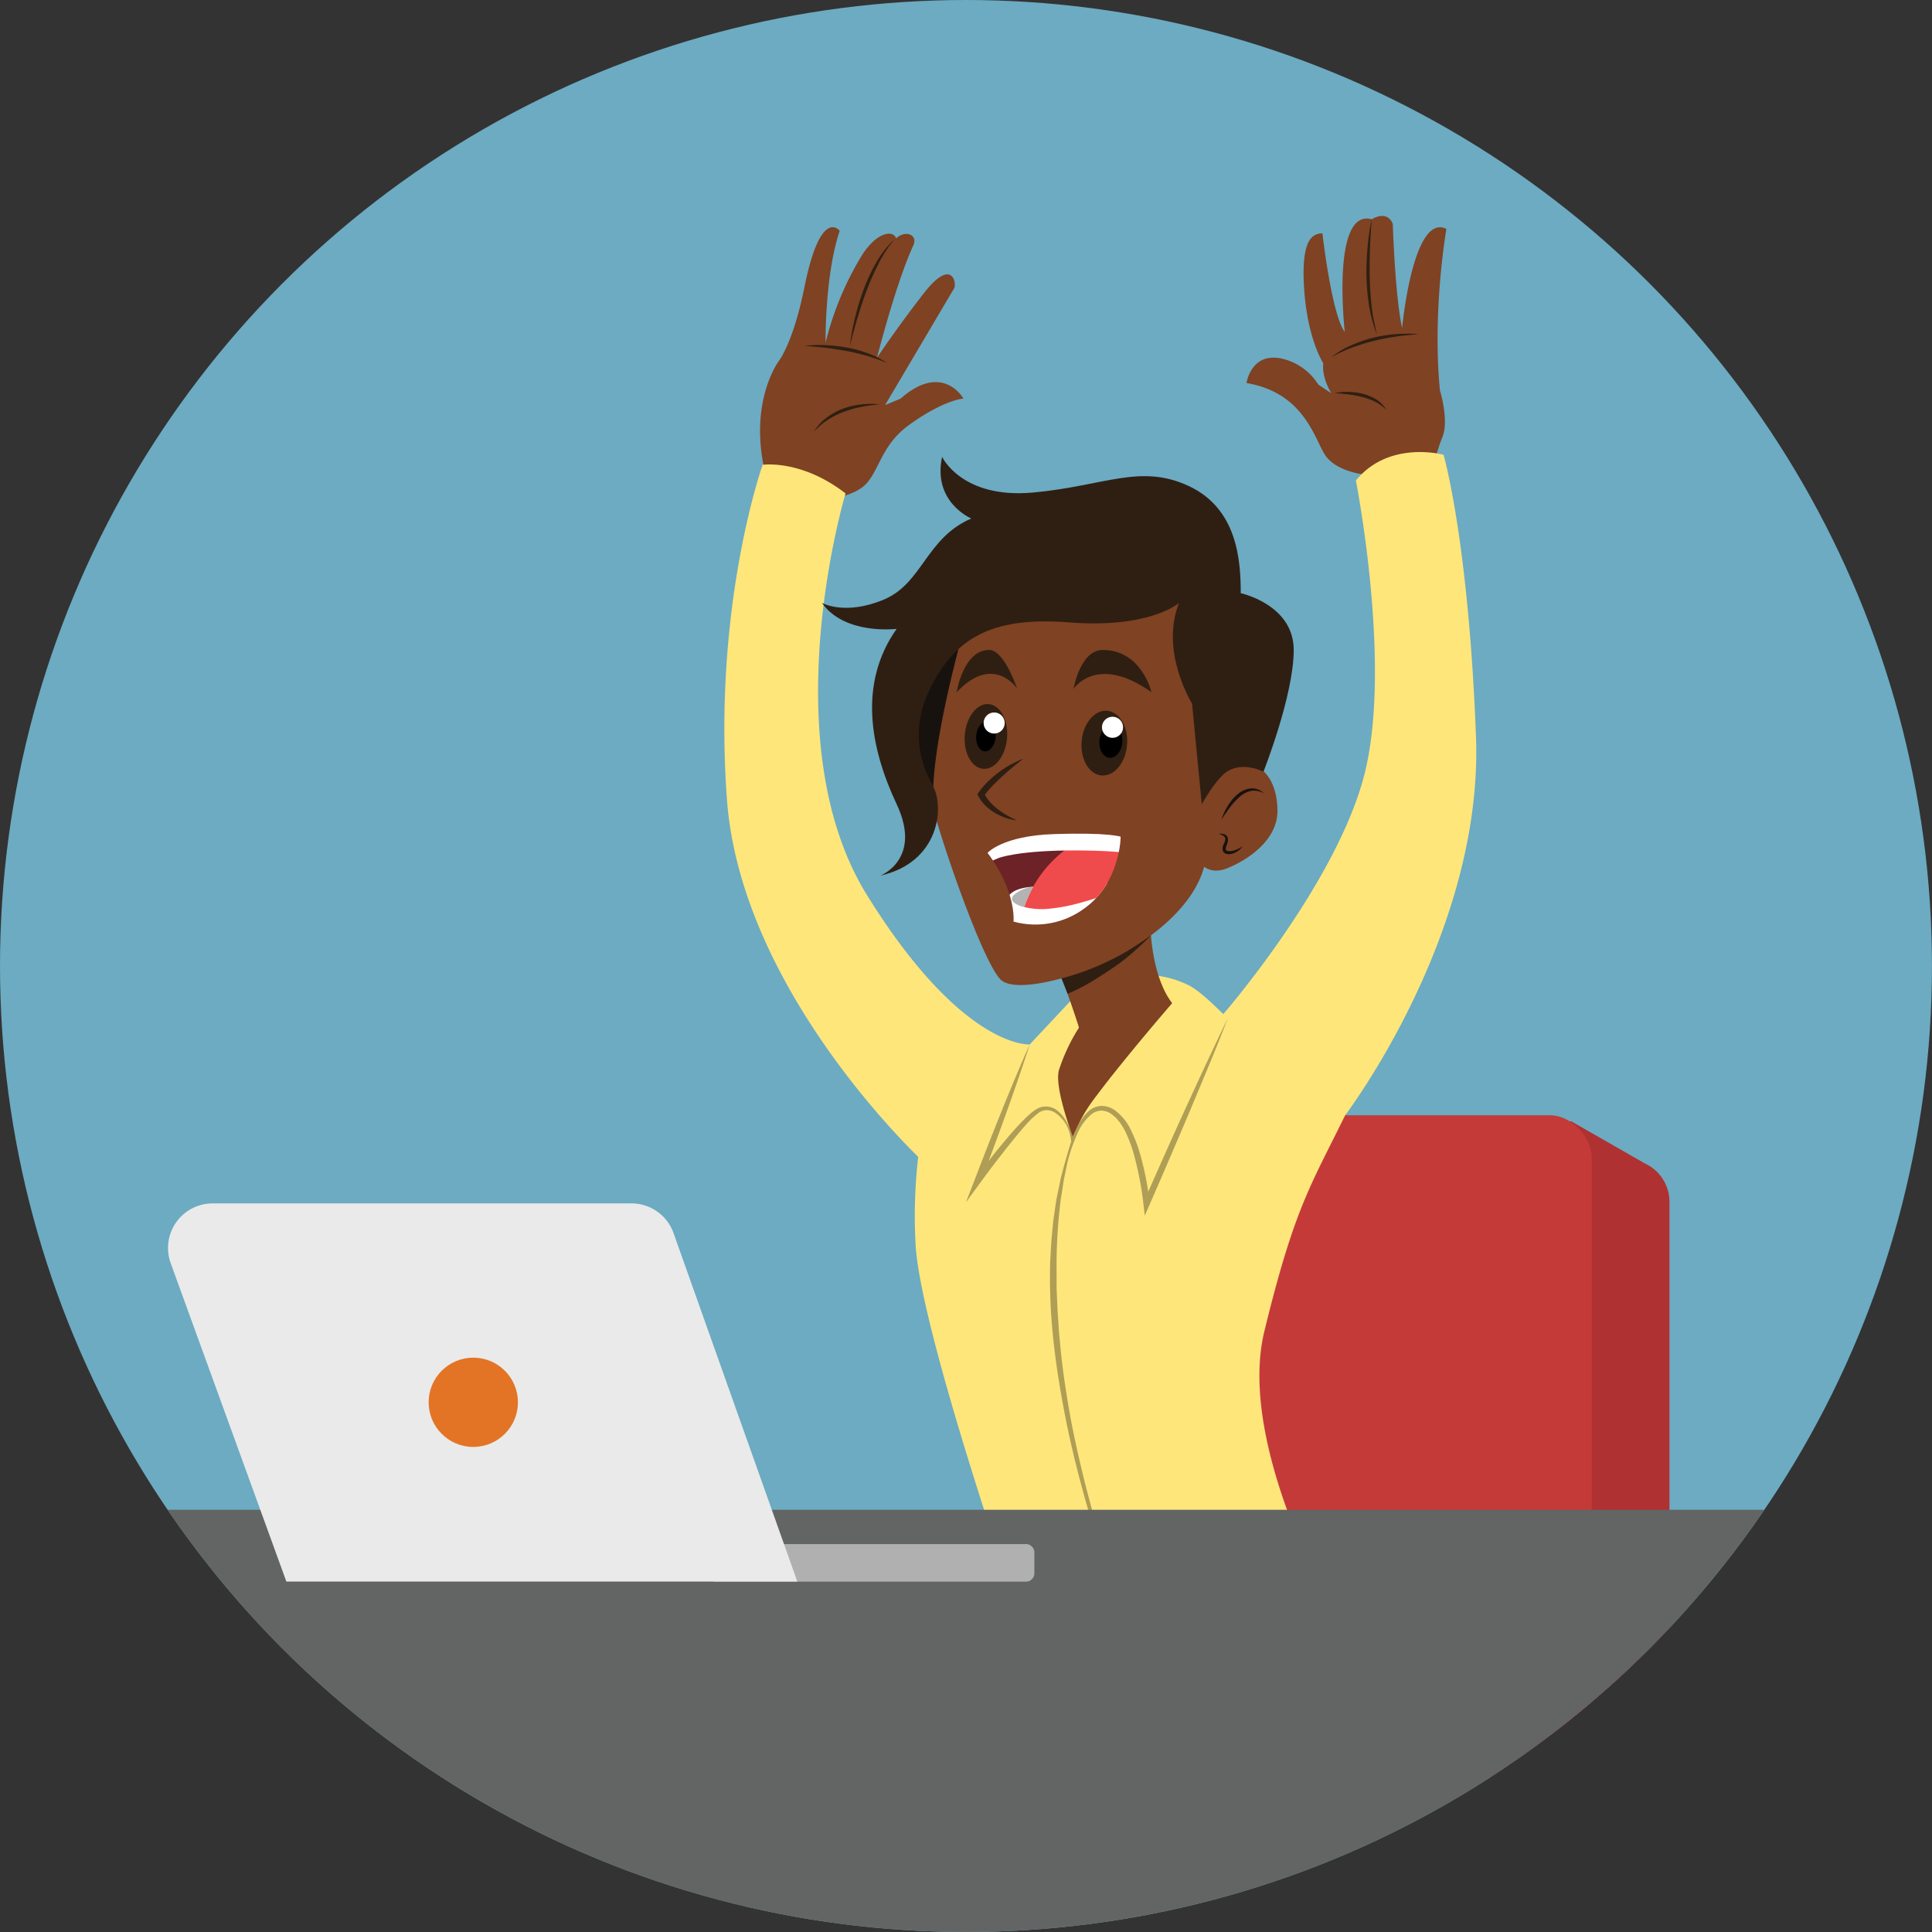 <svg id="Layer_9_copy" data-name="Layer 9 copy" xmlns="http://www.w3.org/2000/svg" xmlns:xlink="http://www.w3.org/1999/xlink" viewBox="0 0 595.17 595.17"><rect x="0" y="0" width="595.17" height="595.17" fill="#333333" stroke="none"/><defs><style>.cls-1{fill:none;}.cls-2{clip-path:url(#clip-path);}.cls-3{fill:#6cabc2;}.cls-4{fill:#b03131;}.cls-5{fill:#c43a39;}.cls-6{fill:#7f4223;}.cls-7{fill:#18120e;}.cls-8{fill:#fee67b;}.cls-9{fill:#af9e55;}.cls-10{fill:#636464;}.cls-11{fill:#b0b0b0;}.cls-12{fill:#eaeaea;}.cls-13{fill:#e37425;}.cls-14{fill:#2f1f12;}.cls-15{fill:#fff;}.cls-16{clip-path:url(#clip-path-2);}.cls-17{fill:#6c2226;}.cls-18{fill:#f04b4c;}.cls-19{fill:#b3b3b3;}</style><clipPath id="clip-path"><circle class="cls-1" cx="297.58" cy="297.58" r="297.58"/></clipPath><clipPath id="clip-path-2"><path class="cls-1" d="M304.22,262.73s4.51-5.26,20.5-5.79c16.35-.54,20.5.79,20.5.79s0,14-11,22a25.37,25.37,0,0,1-22,4.18S313.22,274.73,304.22,262.73Z"/></clipPath></defs><title>CheeringMan_3</title><g class="cls-2"><circle class="cls-3" cx="297.58" cy="297.58" r="297.58"/><path class="cls-4" d="M506.8,358.45v0l-22.87-13.08s-21.43,10.21-21.32,10.76c0,.08.14.48.33,1.1H372.75a13,13,0,0,0-13,13V534.43a13,13,0,0,0,13,13H501.29a13,13,0,0,0,13-13V370.22A13,13,0,0,0,506.8,358.45Z"/><rect class="cls-5" x="335.79" y="343.56" width="154.57" height="190.24" rx="13.01"/><path class="cls-6" d="M426.28,153.65l-6.77-7.6s-7.43-.89-10.9-5.32S402.5,121.12,384,118c0,0,1.34-9.39,10.57-7.6a18,18,0,0,1,11.56,8.09l4,2.65s-3-4.63-2.48-9.25c0,0-4.93-7.42-5.92-23.27s3.09-16.58,5.65-16.75c0,0,2.85,25.1,6.89,30.38,0,0-4.31-38.17,8.33-34.7,0,0,4.54-3.06,6.46,1.4,0,0,.64,21.64,2.87,32.12,0,0,3.33-35.67,13.65-30.55,0,0-4.4,24.9-2,49.71,0,0,2.82,9.14.82,14.28a54.3,54.3,0,0,0-2.64,8.59Z"/><path class="cls-6" d="M253.22,154.06s9-.66,13.21-4.62,5.06-12.11,13-18.06S294,123,296.81,122.8c0,0-6.38-11.45-19.37,0l-4.79,2S293,90.39,293.91,88.85s-.62-9.65-9.21,1.36-14.53,20-14.53,20,5.71-22.67,11.17-34.57c1.54-3.36-2.43-4.88-5.29-2.2-.88-2.68-6-2-10.57,5.28a95.06,95.06,0,0,0-11.16,26.86s-.26-20.83,4.36-34.48c0,0-5.83-7.65-10.86,17.33-3.41,17-7.81,22.66-7.81,22.66s-10.79,14.09-3.09,39S253.22,154.06,253.22,154.06Z"/><path class="cls-7" d="M282.61,243.23s-5.94-12.82-5.94-14.29-1.49-25.42,0-26.74,10.79-13,10.79-13l8.53-1.32,3.8,5.29-.5,7.11s-5.78,25.76-5.78,26.67,4.3,21.54,4.3,21.54Z"/><path class="cls-1" d="M361.09,309l-2.54-4.25A24.26,24.26,0,0,0,361.09,309Z"/><path class="cls-8" d="M389.51,410.05c9.25-37.87,14.09-44.48,24.88-66.49,0,0,42.61-56,40.3-116.66s-10-86.81-10-86.81-16.79-4.61-27,7.94c0,0,11.22,56.81,2.64,90.5s-43.48,73.87-43.48,73.87h0c-1.83-1.75-7-7-10.6-8.85C349,295,332.71,306,329.9,308.23v0l-.08.09a3.26,3.26,0,0,0-.5.53l-12.1,12.9s-20.63,1.57-50.13-46S260.48,152,260.48,152c-13.65-10.57-25.54-8.81-25.54-8.81s-15.41,43.16-11,103.05c3.94,53.55,49.35,100.76,58.92,110.15a159.16,159.16,0,0,0-.79,27.24c1.76,29.06,36.58,127.71,36.58,127.71l97.18-5.29S380.26,447.92,389.51,410.05Z"/><path class="cls-9" d="M371.52,327.79q-3.28,7.05-6.51,14.13c-3.83,8.37-7.57,16.79-11.29,25.21a92.21,92.21,0,0,0-2.52-11.69,44.13,44.13,0,0,0-2.81-7.3,15.91,15.91,0,0,0-5.06-6.19,7.13,7.13,0,0,0-4-1.27,6.41,6.41,0,0,0-3.9,1.56,17,17,0,0,0-4.39,6.55c-.19.47-.36.95-.54,1.42a23,23,0,0,0-1.57-3.94,11.74,11.74,0,0,0-3.69-4.5,5.75,5.75,0,0,0-3-.9,5.58,5.58,0,0,0-3,.83,15.86,15.86,0,0,0-2.34,1.82c-.74.64-1.38,1.34-2.07,2-2.67,2.74-5.09,5.67-7.49,8.61-1,1.17-1.87,2.36-2.79,3.55,1.82-4.88,3.63-9.76,5.39-14.67,1.27-3.52,2.5-7.06,3.72-10.6s2.43-7.1,3.55-10.68c-1.54,3.42-3,6.89-4.45,10.33s-2.88,6.92-4.27,10.4c-2.82,6.94-5.53,13.93-8.21,20.92l-2.71,7,4.45-6.1c2.21-3,4.49-6.05,6.81-9s4.67-5.9,7.14-8.71a28,28,0,0,1,4-3.77,4.41,4.41,0,0,1,2.34-.8,4.75,4.75,0,0,1,2.44.6,11,11,0,0,1,3.73,3.91,13.27,13.27,0,0,1,1.51,5.2c-.5,1.41-1.87,6.23-1.87,6.23l-.69,2.53-.67,2.54-.52,2.57c-.32,1.72-.76,3.42-1,5.16l-.75,5.2c-.19,1.74-.33,3.48-.5,5.23s-.25,3.49-.34,5.24-.2,3.5-.18,5.25c-.2,14,1.54,28,4.12,41.7,1.26,6.87,2.8,13.69,4.54,20.45s3.65,13.47,5.76,20.12,4.41,13.23,6.88,19.75,5.08,13,8,19.33l.18-.08c-2.77-6.39-5.25-12.9-7.59-19.46s-4.51-13.17-6.5-19.84-3.82-13.38-5.45-20.14S330.3,440,329.14,433.1s-2.13-13.73-2.7-20.65c-.19-1.72-.3-3.45-.41-5.18s-.27-3.46-.31-5.19l-.23-5.19,0-5.2A159.82,159.82,0,0,1,326.6,371c.15-1.73.51-3.42.75-5.14l.4-2.57.54-2.55s.11-.64.52-2.55a54,54,0,0,1,3.1-9,16.11,16.11,0,0,1,4.3-5.91,5.18,5.18,0,0,1,3.12-1.15,5.56,5.56,0,0,1,3.13,1.12,11.17,11.17,0,0,1,2.5,2.54,12,12,0,0,1,1,1.51,15.87,15.87,0,0,1,.87,1.63,41.28,41.28,0,0,1,2.55,7,98.92,98.92,0,0,1,2.85,14.88l.43,3.69,1.48-3.4q6.23-14.25,12.3-28.58c2-4.78,4-9.57,6-14.37s3.93-9.61,5.8-14.45C375.93,318.39,373.76,323.1,371.52,327.79Z"/><path class="cls-6" d="M378.55,236c3.86-15,7.67-29.27,7.67-29.27l-18-38-34-7s-16,7-17,8-20,23-20,23-13,45-9,59,15,45,20,50c2.77,2.78,10.77,1.86,18.88-.36.85,1.88,5.12,14.36,5.28,15.21a56.85,56.85,0,0,0-6.17,13.1c-1.32,4.84,3,16.93,4.27,20.53a51.72,51.72,0,0,1,7.32-12.68c9-12,23.29-28.49,23.29-28.49h0a24.26,24.26,0,0,1-2.54-4.25v0h0c-1.75-3.7-3.34-9-4-16.63,7-5.24,14-12.37,16.4-21.14,1.49,1.08,3.85,1.81,7.31.37,6.89-2.86,15-8.8,15.26-17.17C393.68,242.41,390.06,232.53,378.55,236Z"/><polygon class="cls-10" points="64.38 465.1 574.91 465.1 574.91 595.17 35.9 595.17 35.9 465.1 64.38 465.1"/><path class="cls-11" d="M223.5,475.67h92.32a2.61,2.61,0,0,1,2.82,2.35v6.87a2.61,2.61,0,0,1-2.82,2.35H220.56c-1.95,0-3.31-1.61-2.66-3.14l2.94-6.87A2.84,2.84,0,0,1,223.5,475.67Z"/><path class="cls-12" d="M207.31,379.37h0a13.76,13.76,0,0,0-12.77-8.65h-129a13.74,13.74,0,0,0-13,18.3h0l35.68,98.2H245.62Z"/><circle class="cls-13" cx="145.8" cy="431.99" r="13.75"/><path class="cls-14" d="M327,301.4a75.36,75.36,0,0,0,14.13-5.18,65.42,65.42,0,0,0,6.94-3.74c2.26-1.39,4.49-2.85,6.62-4.46-1.84,1.94-3.82,3.75-5.84,5.52a59.65,59.65,0,0,1-6.45,4.92c-4.52,3-8.34,5.55-13.51,7.68Z"/><path class="cls-14" d="M422.57,67.53c-.11,1.49-.24,3-.31,4.46s-.18,3-.22,4.45c-.09,3-.14,5.93-.08,8.9s.27,5.91.57,8.86c.2,1.46.35,2.94.67,4.39s.62,2.9.94,4.36a42.2,42.2,0,0,1-2.37-8.64,68.9,68.9,0,0,1-.81-9,83.85,83.85,0,0,1,.32-9A69.8,69.8,0,0,1,422.57,67.53Z"/><path class="cls-14" d="M261.81,106.56a68.67,68.67,0,0,1,1.64-8.88A75.13,75.13,0,0,1,266.12,89a52,52,0,0,1,3.86-8.2,29.92,29.92,0,0,1,5.59-7.1c-.46.6-.93,1.19-1.4,1.76s-.84,1.24-1.27,1.85a20.61,20.61,0,0,0-1.17,1.9c-.37.65-.77,1.28-1.08,2s-.66,1.34-1,2l-.91,2c-.61,1.36-1.17,2.75-1.69,4.14-1.08,2.79-2,5.64-2.86,8.5q-.66,2.15-1.23,4.32C262.54,103.64,262.18,105.1,261.81,106.56Z"/><path class="cls-14" d="M247.82,106.56a38.2,38.2,0,0,1,6.59-.22,46.85,46.85,0,0,1,6.57.74,38.17,38.17,0,0,1,6.38,1.76,28.62,28.62,0,0,1,5.9,3c-1-.38-2-.89-3.05-1.21s-2-.72-3.09-1c-2.09-.58-4.19-1.13-6.32-1.5s-4.29-.71-6.45-1c-1.08-.13-2.16-.23-3.25-.31S248.92,106.63,247.82,106.56Z"/><path class="cls-14" d="M250.74,133a14,14,0,0,1,3.81-4.26,20.73,20.73,0,0,1,5-2.8,24.1,24.1,0,0,1,5.59-1.34c.95-.15,1.91-.13,2.86-.19s1.9.08,2.85.16c-.95.15-1.89.2-2.82.33s-1.86.26-2.77.47-1.83.36-2.71.65-1.77.55-2.64.85a27.68,27.68,0,0,0-4.95,2.5A20.15,20.15,0,0,0,250.74,133Z"/><path class="cls-14" d="M411.09,121.12a19.78,19.78,0,0,1,8.79.21,15.42,15.42,0,0,1,4.12,1.74,9.9,9.9,0,0,1,3.11,3.17,15.48,15.48,0,0,0-3.49-2.49,21.62,21.62,0,0,0-4-1.45,34.36,34.36,0,0,0-4.21-.79C414,121.34,412.55,121.19,411.09,121.12Z"/><path class="cls-14" d="M410.1,110.08a26.41,26.41,0,0,1,6.07-3.67,40,40,0,0,1,6.73-2.34,42.78,42.78,0,0,1,7-1.13c1.18-.13,2.37-.1,3.55-.15s2.37.08,3.55.16c-2.36.22-4.7.39-7,.75-.58.1-1.15.19-1.73.27l-1.72.32c-1.16.19-2.28.49-3.42.75a64.33,64.33,0,0,0-6.67,2.07c-1.1.4-2.18.86-3.24,1.36A29.85,29.85,0,0,0,410.1,110.08Z"/><ellipse class="cls-14" cx="340.22" cy="228.94" rx="10" ry="7.02" transform="translate(82.65 548.03) rotate(-85.03)"/><ellipse cx="340.22" cy="228.94" rx="5.03" ry="3.53" transform="matrix(0.09, -1, 1, 0.09, 82.65, 548.03)"/><ellipse class="cls-14" cx="303.74" cy="226.9" rx="10" ry="6.53" transform="translate(51.36 509.81) rotate(-85.03)"/><ellipse cx="303.74" cy="226.9" rx="4.6" ry="3.01" transform="translate(51.36 509.81) rotate(-85.03)"/><path class="cls-14" d="M313.22,252.73a15.94,15.94,0,0,1-3.46-.8,18.92,18.92,0,0,1-3.27-1.51,15.11,15.11,0,0,1-2.91-2.23,12.22,12.22,0,0,1-2.24-3l-.27-.49.34-.49a23.34,23.34,0,0,1,2.89-3.4,32.28,32.28,0,0,1,3.32-2.86,30.38,30.38,0,0,1,7.6-4.2c-1.12.93-2.26,1.78-3.35,2.69s-2.16,1.83-3.19,2.78-2,1.94-3,2.94a34.47,34.47,0,0,0-2.65,3.14l.06-1a14.51,14.51,0,0,0,1.79,2.65,18.55,18.55,0,0,0,2.42,2.26,29,29,0,0,0,2.82,1.91A34.67,34.67,0,0,0,313.22,252.73Z"/><path class="cls-14" d="M330.72,212.23s7-11,24,1c0,0-3-13-15-13C332.72,200.23,330.72,212.23,330.72,212.23Z"/><path class="cls-14" d="M313.31,212.07s-7.26-10.84-18.59,1.16c0,0,2-13,10-13C309.39,200.23,313.31,212.07,313.31,212.07Z"/><path class="cls-14" d="M363.22,185.73s-9,8-34,6-35,6-42,19-4,24,0,31,2,24-16,28c0,0,13-5,5-22s-12-37,0-54c0,0-16,2-23-8,0,0,7,4,19-1s13-19,27-25c0,0-12-5-9-19,0,0,6,13,28,11s33-9,48-2,16,23,16,33c0,0,16.32,3.5,16.32,17.5s-9.32,37.5-9.32,37.5-6-3.16-11-.19c-3.5,2.09-8,10.19-8,10.19l-3-31S357.22,200.73,363.22,185.73Z"/><circle class="cls-15" cx="306.26" cy="222.73" r="3.25"/><circle class="cls-15" cx="342.72" cy="224.05" r="3.25"/><g class="cls-16"><path class="cls-17" d="M304.22,262.73s4.51-5.26,20.5-5.79c16.35-.54,20.5.79,20.5.79s0,14-11,22a30.92,30.92,0,0,1-22,6S313.22,274.73,304.22,262.73Z"/><path class="cls-15" d="M318.23,273.17l26.31-1.42L339,286.29s-8.38,5.12-11.8,5.61-11.44,1.49-11.44,1.49-6.52-1.65-6.69-2.15-1.73-4.29-1.4-5.12,3.22-10.32,3.22-10.32S312.24,273.5,318.23,273.17Z"/><path class="cls-18" d="M341.76,275.45l.19-.18-1.24.6Z"/><path class="cls-18" d="M322.54,280a54.57,54.57,0,0,0,10.09-1.84c1.66-.44,3.31-.94,4.95-1.48s3-1,4.48-1.54l7.93-7.63s-3.63-18.74-20.48-6.69a36.69,36.69,0,0,0-14,18.6c.63.15,1.28.28,1.93.38A22,22,0,0,0,322.54,280Z"/><path class="cls-15" d="M307.59,264.33s6.08-2.45,24.67-2.35c13.71.07,18.28,1.32,18.28,1.32l.11-10.53s-13.13-4.87-13.71-4.71-9.87,1.16-10.88,1.49-19.75,3.3-21.32,4.13-5.12,1.81-4.95,3,1.15,5.7,1.15,5.7l3.72,3.22Z"/></g><path class="cls-19" d="M315.19,279.35c-1.3-.3-5.2-1.77-2.55-3.9a10.73,10.73,0,0,1,5.66-2.28s-1,2-1.4,2.77-1.35,3.51-1.35,3.51Z"/><path class="cls-7" d="M389.35,244.42a5.68,5.68,0,0,0-4.08-.75,8,8,0,0,0-3.61,2,22.43,22.43,0,0,0-2.87,3.19c-.88,1.15-1.67,2.38-2.54,3.59.25-.7.56-1.37.84-2.06a18.68,18.68,0,0,1,1.06-2,17.92,17.92,0,0,1,1.28-1.85,7.58,7.58,0,0,1,.76-.85c.27-.26.51-.56.81-.8a7.66,7.66,0,0,1,4.16-2A5.05,5.05,0,0,1,389.35,244.42Z"/><path class="cls-7" d="M375.48,256.81a5.37,5.37,0,0,1,1.7.2,1.71,1.71,0,0,1,1.11,1.55,4.35,4.35,0,0,1-.4,1.79,2.57,2.57,0,0,0-.27,1.3c.06.62,1.3.69,2.26.42a9.31,9.31,0,0,0,2.92-1.36,5.88,5.88,0,0,1-2.68,2.1,4.13,4.13,0,0,1-1.8.33,1.82,1.82,0,0,1-.5-.09,1.44,1.44,0,0,1-.51-.23,1.55,1.55,0,0,1-.66-1A3.15,3.15,0,0,1,377,260a4.57,4.57,0,0,0,.47-1.39,1.14,1.14,0,0,0-.55-1.11A10.78,10.78,0,0,0,375.48,256.81Z"/></g></svg>